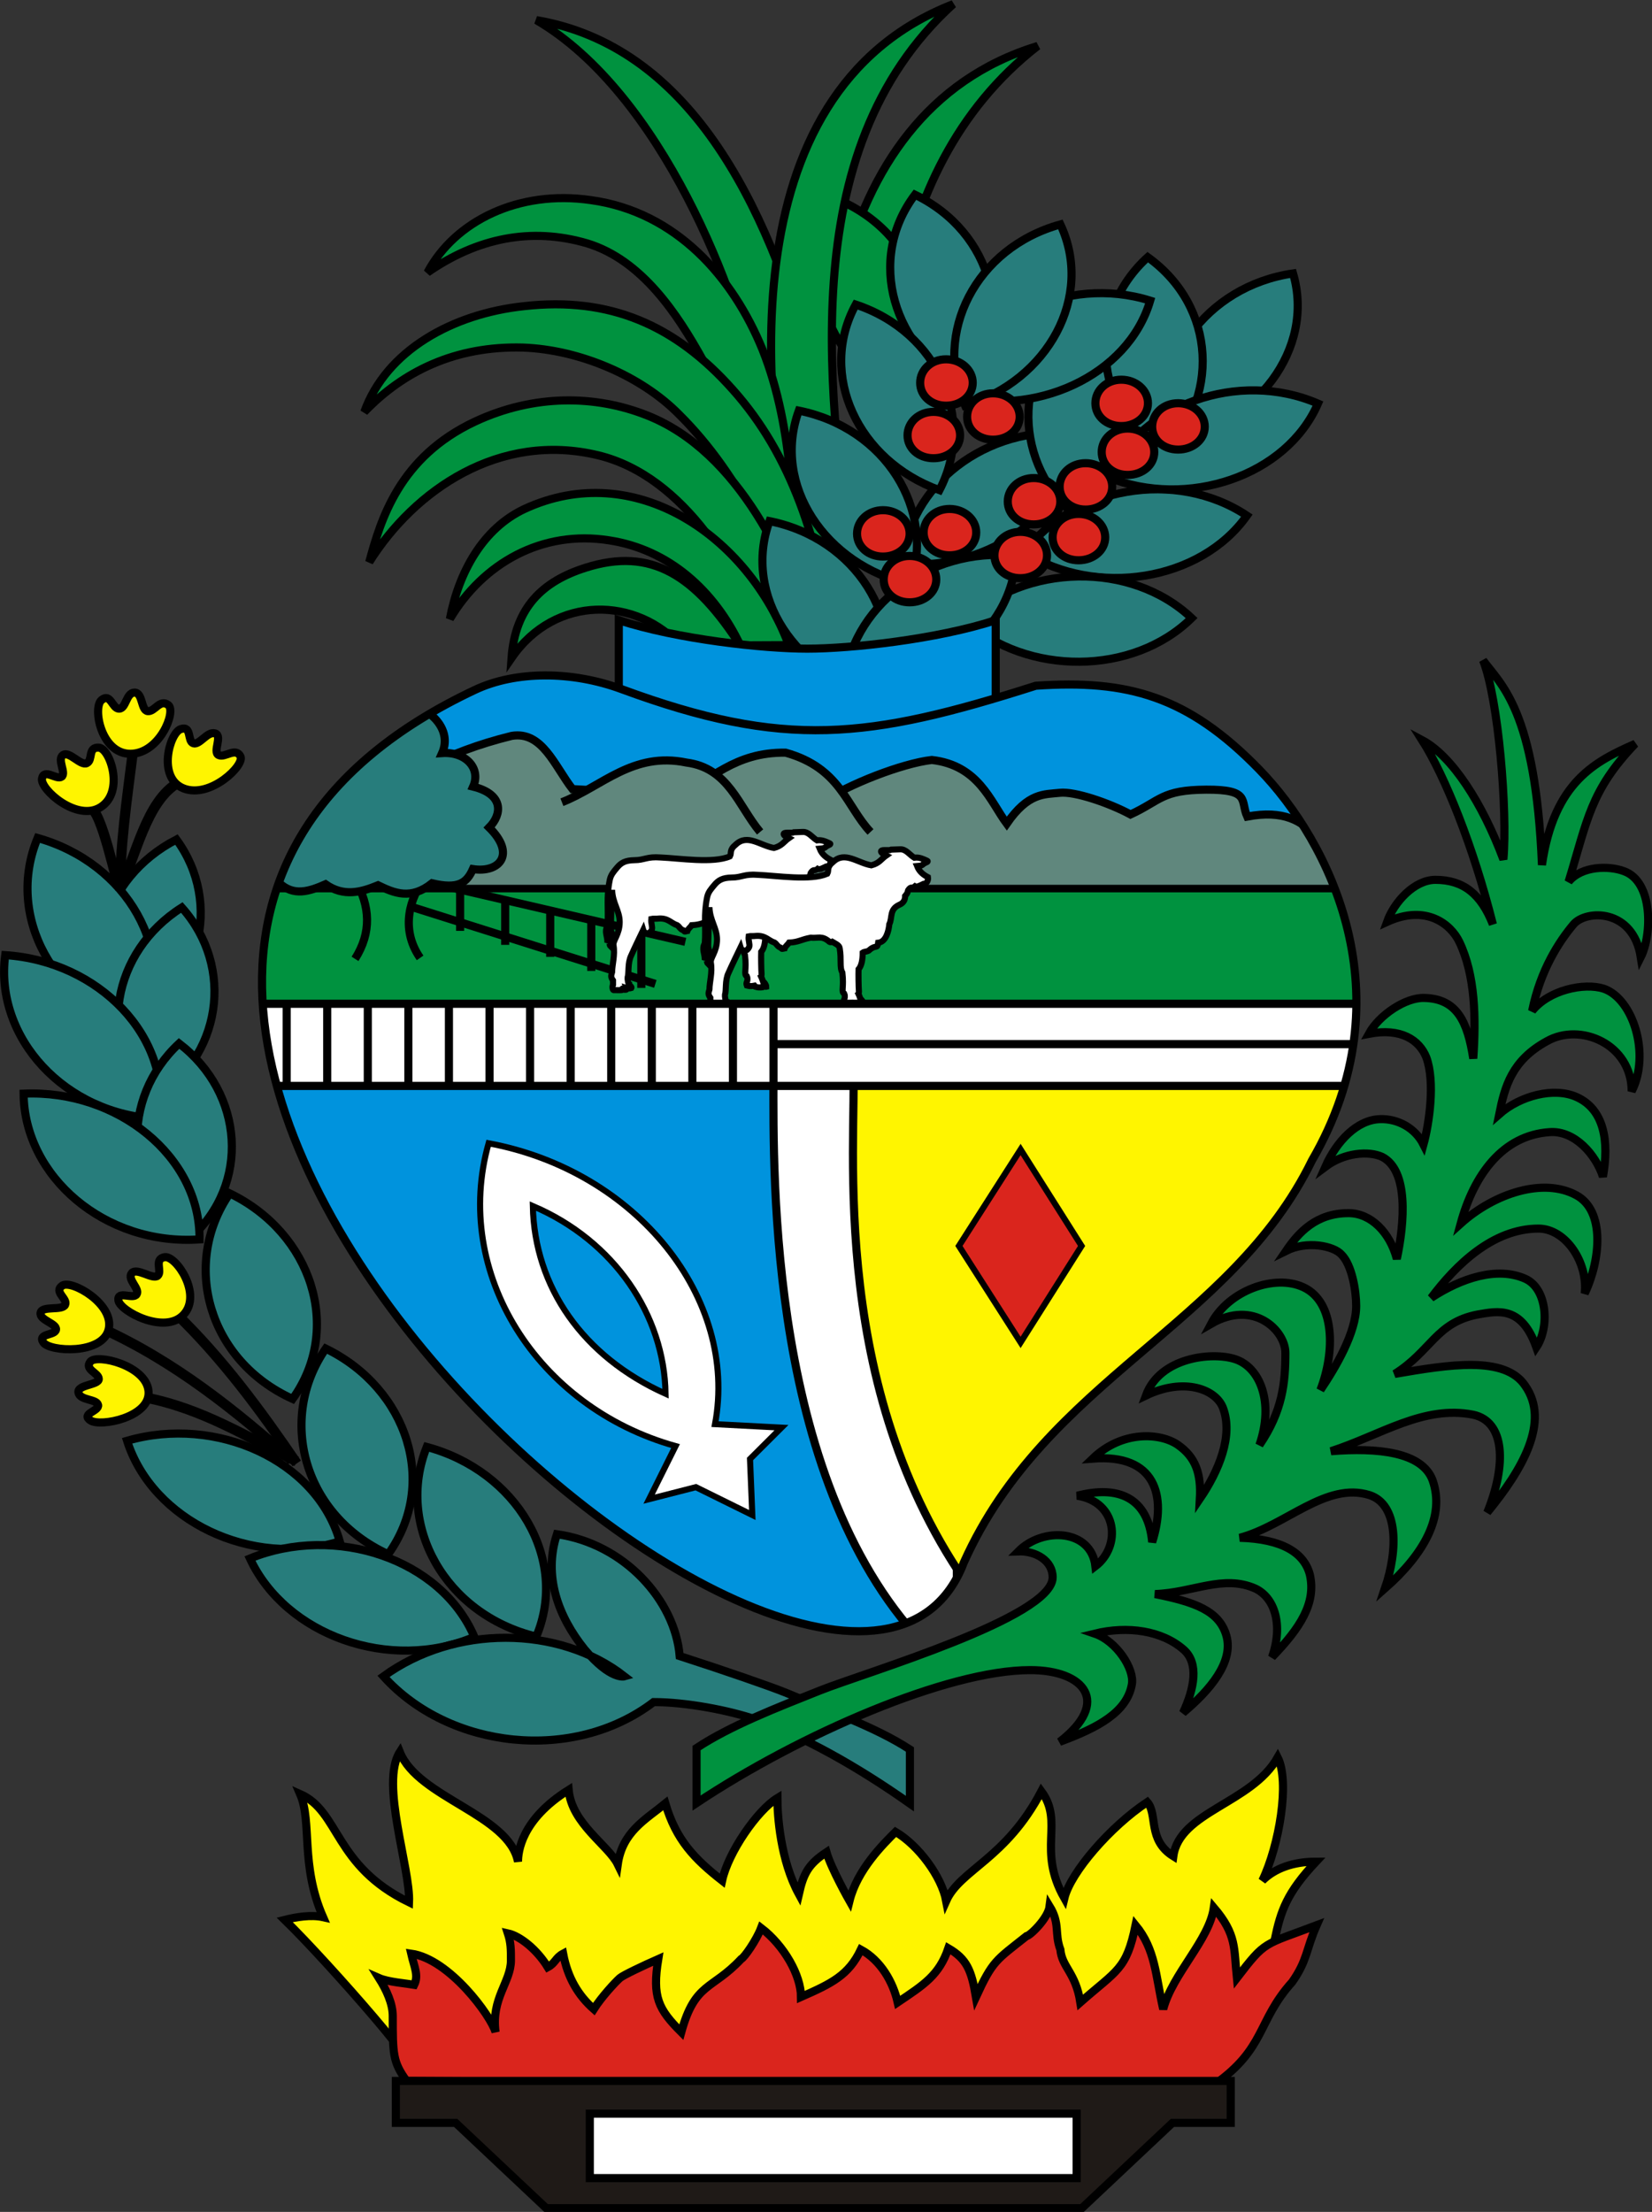 <?xml version="1.0" encoding="UTF-8" standalone="no"?>
<!-- Created with Inkscape (http://www.inkscape.org/) -->
<svg xmlns:svg="http://www.w3.org/2000/svg" xmlns="http://www.w3.org/2000/svg" version="1.0" width="500" height="669.179" id="svg2" xml:space="preserve"><rect width="100%" height="100%" fill="#333333" stroke="none"/><defs id="defs4"><clipPath id="clipPath4489"><path d="M 88.036,162.68 C 93.749,149.936 106.643,146.223 112.261,134.714 C 118.91,123.267 113.463,112.545 108.587,107.534 C 103.611,102.421 99.431,101.272 93.044,101.71 C 81.372,105.433 75.581,106.133 64.207,101.94 C 60.769,100.672 56.864,100.664 54.028,101.998 C 9.209,123.087 79.57,184.997 88.036,162.68 z " style="fill:none;fill-rule:evenodd;stroke:#000000;stroke-width:0.564;stroke-linecap:butt;stroke-linejoin:miter;stroke-miterlimit:4;stroke-dasharray:none;stroke-opacity:1" id="path4491"/></clipPath></defs><g transform="matrix(4.351,0,0,4.351,-89.846,-236.903)" style="fill-rule:evenodd;stroke:#000000;stroke-width:0.564;stroke-miterlimit:4;stroke-dasharray:none;stroke-opacity:1;display:inline" id="g2588"><g style="stroke:#000000;stroke-width:0.564;stroke-miterlimit:4;stroke-dasharray:none;stroke-opacity:1" id="g2515"><g transform="translate(-36.199,-14.968)" style="stroke:#000000;stroke-width:0.564;stroke-miterlimit:4;stroke-dasharray:none;stroke-opacity:1" id="g135">
       <path d="M 113.347,95.076 C 110.122,83.314 104.694,72.613 94.159,70.815 C 102.893,75.933 108.282,89.957 109.527,96.641 L 113.347,95.076 L 113.347,95.076 z " style="fill:#00923f;stroke:#000000;stroke-width:0.564;stroke-miterlimit:4;stroke-dasharray:none;stroke-opacity:1" id="path137"/>
       
      </g><g transform="translate(-36.199,-14.968)" style="stroke:#000000;stroke-width:0.564;stroke-miterlimit:4;stroke-dasharray:none;stroke-opacity:1" id="g141">
       <path d="M 115.462,88.387 C 117.289,81.227 121.334,74.957 129.032,72.613 C 123.346,77.041 120.528,83.268 119.281,89.952 L 115.462,88.387 L 115.462,88.387 z " style="fill:#00923f;stroke:#000000;stroke-width:0.564;stroke-miterlimit:4;stroke-dasharray:none;stroke-opacity:1" id="path143"/>
       
      </g><g transform="translate(-36.199,-14.968)" style="stroke:#000000;stroke-width:0.564;stroke-miterlimit:4;stroke-dasharray:none;stroke-opacity:1" id="g147">
       <path d="M 119.406,96.94 C 114.076,94.258 112.192,87.994 115.542,83.477 C 120.995,86.048 122.669,92.364 119.406,96.94 z " style="fill:#00923f;stroke:#000000;stroke-width:0.564;stroke-miterlimit:4;stroke-dasharray:none;stroke-opacity:1" id="path149"/>
       
      </g><g transform="translate(-36.199,-14.968)" style="stroke:#000000;stroke-width:0.564;stroke-miterlimit:4;stroke-dasharray:none;stroke-opacity:1" id="g153">
       <path d="M 116.231,110.121 L 112.574,109.777 C 109.745,98.125 107.259,75.895 123.155,69.704 C 111.842,79.98 114.622,97.394 116.231,110.121 L 116.231,110.121 z " style="fill:#00923f;stroke:#000000;stroke-width:0.564;stroke-miterlimit:4;stroke-dasharray:none;stroke-opacity:1" id="path155"/>
       
      </g><g transform="translate(-36.199,-14.968)" style="stroke:#000000;stroke-width:0.564;stroke-miterlimit:4;stroke-dasharray:none;stroke-opacity:1" id="g159">
       <path d="M 92.432,115.164 C 92.684,111.652 94.588,109.837 97.588,108.889 C 102.144,107.441 105.193,109.384 108.404,114.386 L 104.256,114.402 C 101.183,110.903 95.483,110.731 92.432,115.164 z " style="fill:#00923f;stroke:#000000;stroke-width:0.564;stroke-miterlimit:4;stroke-dasharray:none;stroke-opacity:1" id="path161"/>
       
      </g><g transform="translate(-36.199,-14.968)" style="stroke:#000000;stroke-width:0.564;stroke-miterlimit:4;stroke-dasharray:none;stroke-opacity:1" id="g165">
       <path d="M 86.585,88.361 C 88.487,84.792 92.924,82.599 97.947,83.33 C 103.896,84.147 107.846,88.704 109.894,93.735 C 112.088,99.239 112.137,105.774 112.137,112.224 L 109.602,112.224 C 109.26,105.731 108.626,99.712 105.749,94.466 C 103.993,91.284 101.507,87.5 97.703,86.34 C 93.753,85.179 89.999,85.995 86.585,88.361 L 86.585,88.361 z " style="fill:#00923f;stroke:#000000;stroke-width:0.564;stroke-miterlimit:4;stroke-dasharray:none;stroke-opacity:1" id="path167"/>
       
      </g><g transform="translate(-36.199,-14.968)" style="stroke:#000000;stroke-width:0.564;stroke-miterlimit:4;stroke-dasharray:none;stroke-opacity:1" id="g285">
       <path d="M 82.19,98.06 C 83.717,93.796 88.319,91.226 93.317,90.702 C 99.235,90.039 103.807,91.987 107.838,96.527 C 111.854,101.024 113.848,106.962 114.898,114.383 L 113.23,114.395 C 110.909,108.226 108.438,102.541 104.072,98.219 C 101.452,95.564 97.167,93.723 93.223,93.583 C 88.522,93.454 84.889,95.248 82.19,98.06 L 82.19,98.06 z " style="fill:#00923f;stroke:#000000;stroke-width:0.564;stroke-miterlimit:4;stroke-dasharray:none;stroke-opacity:1" id="path287"/>
       
      </g><g transform="translate(-36.199,-14.968)" style="stroke:#000000;stroke-width:0.564;stroke-miterlimit:4;stroke-dasharray:none;stroke-opacity:1" id="g291">
       <path d="M 82.533,108.5 C 83.324,105.579 84.612,101.196 89.901,98.724 C 94.003,96.813 98.276,96.871 101.873,98.302 C 108.251,100.83 111.81,108.657 113.584,114.381 L 109.987,114.379 C 108.511,109.43 104.485,102.523 98.45,101.071 C 91.593,99.421 85.692,103.474 82.533,108.5 L 82.533,108.5 z " style="fill:#00923f;stroke:#000000;stroke-width:0.564;stroke-miterlimit:4;stroke-dasharray:none;stroke-opacity:1" id="path293"/>
       
      </g><g transform="translate(-36.199,-14.968)" style="stroke:#000000;stroke-width:0.564;stroke-miterlimit:4;stroke-dasharray:none;stroke-opacity:1" id="g297">
       <path d="M 88.143,112.451 C 88.756,109.211 90.439,106.153 93.341,104.801 C 100.991,101.268 108.865,106.645 111.718,114.272 L 108.348,114.288 C 106.548,110.493 103.398,107.628 99.228,106.988 C 94.562,106.247 90.45,108.568 88.143,112.451 L 88.143,112.451 z " style="fill:#00923f;stroke:#000000;stroke-width:0.564;stroke-miterlimit:4;stroke-dasharray:none;stroke-opacity:1" id="path299"/>
       
      </g></g><g style="stroke:#000000;stroke-width:0.564;stroke-miterlimit:4;stroke-dasharray:none;stroke-opacity:1" id="g2544"><g transform="translate(-36.199,-14.968)" style="stroke:#000000;stroke-width:0.564;stroke-miterlimit:4;stroke-dasharray:none;stroke-opacity:1" id="g171">
       <path d="M 118.133,117.737 C 112.189,116.39 108.499,110.787 110.377,105.65 C 116.406,106.861 119.911,112.564 118.133,117.737 z " style="fill:#277d7c;stroke:#000000;stroke-width:0.564;stroke-miterlimit:4;stroke-dasharray:none;stroke-opacity:1" id="path173"/>
       
      </g><g transform="translate(-36.199,-14.968)" style="stroke:#000000;stroke-width:0.564;stroke-miterlimit:4;stroke-dasharray:none;stroke-opacity:1" id="g177">
       <path d="M 138.241,100.088 C 144.265,99.054 148.327,93.652 146.796,88.427 C 140.696,89.32 136.813,94.831 138.241,100.088 L 138.241,100.088 z " style="fill:#277d7c;stroke:#000000;stroke-width:0.564;stroke-miterlimit:4;stroke-dasharray:none;stroke-opacity:1" id="path179"/>
       
      </g><g transform="translate(-36.199,-14.968)" style="stroke:#000000;stroke-width:0.564;stroke-miterlimit:4;stroke-dasharray:none;stroke-opacity:1" id="g183">
       <path d="M 119.661,108.618 C 125.771,109.126 131.396,104.956 131.601,99.562 C 125.464,98.901 119.975,103.22 119.661,108.618 L 119.661,108.618 z " style="fill:#277d7c;stroke:#000000;stroke-width:0.564;stroke-miterlimit:4;stroke-dasharray:none;stroke-opacity:1" id="path185"/>
       
      </g><g transform="translate(-36.199,-14.968)" style="stroke:#000000;stroke-width:0.564;stroke-miterlimit:4;stroke-dasharray:none;stroke-opacity:1" id="g189">
       <path d="M 132.189,105.739 C 127.537,102.21 127.044,95.744 131.309,91.873 C 136.106,95.314 136.382,101.796 132.189,105.739 z " style="fill:#277d7c;stroke:#000000;stroke-width:0.564;stroke-miterlimit:4;stroke-dasharray:none;stroke-opacity:1" id="path191"/>
       
      </g><g transform="translate(-36.199,-14.968)" style="stroke:#000000;stroke-width:0.564;stroke-miterlimit:4;stroke-dasharray:none;stroke-opacity:1" id="g195">
       <path d="M 124.226,96.448 C 118.923,93.725 117.101,87.447 120.495,82.955 C 125.923,85.568 127.534,91.897 124.226,96.448 z " style="fill:#277d7c;stroke:#000000;stroke-width:0.564;stroke-miterlimit:4;stroke-dasharray:none;stroke-opacity:1" id="path197"/>
       
      </g><g transform="translate(-36.199,-14.968)" style="stroke:#000000;stroke-width:0.564;stroke-miterlimit:4;stroke-dasharray:none;stroke-opacity:1" id="g201">
       <path d="M 137.566,101.162 C 132.914,97.633 132.421,91.167 136.686,87.296 C 141.483,90.737 141.759,97.219 137.566,101.162 z " style="fill:#277d7c;stroke:#000000;stroke-width:0.564;stroke-miterlimit:4;stroke-dasharray:none;stroke-opacity:1" id="path203"/>
       
      </g><g transform="translate(-36.199,-14.968)" style="stroke:#000000;stroke-width:0.564;stroke-miterlimit:4;stroke-dasharray:none;stroke-opacity:1" id="g207">
       <path d="M 122.198,103.497 C 116.516,101.451 113.722,95.458 116.374,90.594 C 122.161,92.515 124.755,98.585 122.198,103.497 z " style="fill:#277d7c;stroke:#000000;stroke-width:0.564;stroke-miterlimit:4;stroke-dasharray:none;stroke-opacity:1" id="path209"/>
       
      </g><g transform="translate(-36.199,-14.968)" style="stroke:#000000;stroke-width:0.564;stroke-miterlimit:4;stroke-dasharray:none;stroke-opacity:1" id="g213">
       <path d="M 120.172,110.053 C 114.229,108.706 110.537,103.103 112.416,97.967 C 118.446,99.178 121.95,104.881 120.172,110.053 z " style="fill:#277d7c;stroke:#000000;stroke-width:0.564;stroke-miterlimit:4;stroke-dasharray:none;stroke-opacity:1" id="path215"/>
       
      </g><g transform="translate(-36.199,-14.968)" style="stroke:#000000;stroke-width:0.564;stroke-miterlimit:4;stroke-dasharray:none;stroke-opacity:1" id="g225">
       <path d="M 128.102,107.824 C 133.099,110.965 140.338,109.845 143.584,105.268 C 138.649,101.982 131.444,103.293 128.102,107.824 z " style="fill:#277d7c;stroke:#000000;stroke-width:0.564;stroke-miterlimit:4;stroke-dasharray:none;stroke-opacity:1" id="path227"/>
       
      </g><g transform="translate(-36.199,-14.968)" style="stroke:#000000;stroke-width:0.564;stroke-miterlimit:4;stroke-dasharray:none;stroke-opacity:1" id="g231">
       <path d="M 123.993,112.563 C 128.303,116.415 135.653,116.409 139.742,112.393 C 135.522,108.407 128.169,108.606 123.993,112.563 z " style="fill:#277d7c;stroke:#000000;stroke-width:0.564;stroke-miterlimit:4;stroke-dasharray:none;stroke-opacity:1" id="path233"/>
       
      </g><g transform="translate(-36.199,-14.968)" style="stroke:#000000;stroke-width:0.564;stroke-miterlimit:4;stroke-dasharray:none;stroke-opacity:1" id="g237">
       <path d="M 133.884,102.589 C 139.469,104.832 146.333,102.515 148.529,97.476 C 142.974,95.08 136.184,97.579 133.884,102.589 z " style="fill:#277d7c;stroke:#000000;stroke-width:0.564;stroke-miterlimit:4;stroke-dasharray:none;stroke-opacity:1" id="path239"/>
       
      </g><g transform="translate(-36.199,-14.968)" style="stroke:#000000;stroke-width:0.564;stroke-miterlimit:4;stroke-dasharray:none;stroke-opacity:1" id="g243">
       <path d="M 115.583,117.119 C 121.692,117.627 127.318,113.457 127.523,108.063 C 121.385,107.402 115.897,111.721 115.583,117.119 z " style="fill:#277d7c;stroke:#000000;stroke-width:0.564;stroke-miterlimit:4;stroke-dasharray:none;stroke-opacity:1" id="path245"/>
       
      </g><g transform="translate(-36.199,-14.968)" style="stroke:#000000;stroke-width:0.564;stroke-miterlimit:4;stroke-dasharray:none;stroke-opacity:1" id="g249">
       <path d="M 122.964,96.862 C 128.801,98.533 135.323,95.545 136.858,90.32 C 131.031,88.495 124.606,91.655 122.964,96.862 z " style="fill:#277d7c;stroke:#000000;stroke-width:0.564;stroke-miterlimit:4;stroke-dasharray:none;stroke-opacity:1" id="path251"/>
       
      </g><g transform="translate(-36.199,-14.968)" style="stroke:#000000;stroke-width:0.564;stroke-miterlimit:4;stroke-dasharray:none;stroke-opacity:1" id="g255">
       <path d="M 123.979,97.619 C 129.781,95.856 132.951,90.009 130.611,85.021 C 124.71,86.655 121.735,92.588 123.979,97.619 z " style="fill:#277d7c;stroke:#000000;stroke-width:0.564;stroke-miterlimit:4;stroke-dasharray:none;stroke-opacity:1" id="path257"/>
       
      </g></g><g transform="translate(-36.199,-14.968)" style="stroke:#000000;stroke-width:0.564;stroke-miterlimit:4;stroke-dasharray:none;stroke-opacity:1" id="g261">
       <path d="M 118.271,104.89 C 119.295,104.89 120.124,105.621 120.124,106.524 C 120.124,107.426 119.295,108.114 118.271,108.114 C 117.247,108.114 116.466,107.426 116.466,106.524 C 116.466,105.621 117.247,104.89 118.271,104.89 z M 120.124,108.072 C 121.148,108.072 121.977,108.802 121.977,109.706 C 121.977,110.608 121.148,111.296 120.124,111.296 C 119.1,111.296 118.32,110.608 118.32,109.706 C 118.32,108.802 119.1,108.072 120.124,108.072 z M 122.904,104.804 C 123.928,104.804 124.757,105.535 124.757,106.438 C 124.757,107.341 123.928,108.029 122.904,108.029 C 121.88,108.029 121.099,107.341 121.099,106.438 C 121.099,105.535 121.88,104.804 122.904,104.804 z M 127.829,106.395 C 128.852,106.395 129.682,107.126 129.682,108.029 C 129.682,108.931 128.852,109.619 127.829,109.619 C 126.805,109.619 126.024,108.931 126.024,108.029 C 126.024,107.126 126.805,106.395 127.829,106.395 L 127.829,106.395 z M 131.876,105.148 C 132.899,105.148 133.729,105.879 133.729,106.782 C 133.729,107.685 132.899,108.373 131.876,108.373 C 130.852,108.373 130.071,107.685 130.071,106.782 C 130.071,105.879 130.852,105.148 131.876,105.148 z M 128.755,102.654 C 129.779,102.654 130.608,103.385 130.608,104.288 C 130.608,105.191 129.779,105.879 128.755,105.879 C 127.731,105.879 126.951,105.191 126.951,104.288 C 126.951,103.385 127.731,102.654 128.755,102.654 z M 132.364,101.622 C 133.387,101.622 134.216,102.353 134.216,103.256 C 134.216,104.159 133.387,104.847 132.364,104.847 C 131.34,104.847 130.559,104.159 130.559,103.256 C 130.559,102.353 131.34,101.622 132.364,101.622 z M 135.289,99.214 C 136.313,99.214 137.142,99.945 137.142,100.848 C 137.142,101.751 136.313,102.439 135.289,102.439 C 134.265,102.439 133.485,101.751 133.485,100.848 C 133.485,99.945 134.265,99.214 135.289,99.214 z M 138.8,97.452 C 139.824,97.452 140.653,98.183 140.653,99.085 C 140.653,99.988 139.824,100.676 138.8,100.676 C 137.776,100.676 136.996,99.988 136.996,99.085 C 136.996,98.183 137.776,97.452 138.8,97.452 z M 134.85,95.817 C 135.875,95.817 136.703,96.549 136.703,97.452 C 136.703,98.355 135.875,99.042 134.85,99.042 C 133.826,99.042 133.046,98.355 133.046,97.452 C 133.046,96.549 133.826,95.817 134.85,95.817 z M 125.927,96.764 C 126.951,96.764 127.779,97.495 127.779,98.397 C 127.779,99.3 126.951,99.988 125.927,99.988 C 124.903,99.988 124.123,99.3 124.123,98.397 C 124.123,97.495 124.903,96.764 125.927,96.764 z M 121.782,98.053 C 122.806,98.053 123.635,98.784 123.635,99.688 C 123.635,100.59 122.806,101.278 121.782,101.278 C 120.758,101.278 119.978,100.59 119.978,99.688 C 119.978,98.784 120.758,98.053 121.782,98.053 z M 122.66,94.399 C 123.684,94.399 124.513,95.13 124.513,96.032 C 124.513,96.936 123.684,97.624 122.66,97.624 C 121.636,97.624 120.856,96.936 120.856,96.032 C 120.856,95.13 121.636,94.399 122.66,94.399 z " style="fill:#da251d;stroke:#000000;stroke-width:0.564;stroke-miterlimit:4;stroke-dasharray:none;stroke-opacity:1" id="path263"/>
       
      </g></g><g transform="matrix(4.351,0,0,4.351,-89.846,-236.903)" style="fill-rule:evenodd;display:inline" id="g7891"><g style="stroke:#000000;stroke-width:0.564;stroke-miterlimit:4;stroke-dasharray:none;stroke-opacity:1" id="g2843"><g transform="translate(-36.199,-14.968)" style="stroke:#000000;stroke-width:0.564;stroke-miterlimit:4;stroke-dasharray:none;stroke-opacity:1" id="g71">
       <path d="M 69.123,127.789 C 72.368,132.23 70.797,138.404 65.586,140.985 C 62.178,136.59 63.958,130.454 69.123,127.789 z " style="fill:#277d7c;stroke:#000000;stroke-width:0.564;stroke-miterlimit:4;stroke-dasharray:none;stroke-opacity:1" id="path73"/>
       
      </g><g transform="translate(-36.199,-14.968)" style="stroke:#000000;stroke-width:0.564;stroke-miterlimit:4;stroke-dasharray:none;stroke-opacity:1" id="g77">
       <path d="M 59.465,127.682 C 65.695,129.436 69.232,135.599 66.876,140.962 C 60.544,139.347 57.213,133.089 59.465,127.682 z " style="fill:#277d7c;stroke:#000000;stroke-width:0.564;stroke-miterlimit:4;stroke-dasharray:none;stroke-opacity:1" id="path79"/>
       
      </g><g transform="translate(-36.199,-14.968)" style="stroke:#000000;stroke-width:0.564;stroke-miterlimit:4;stroke-dasharray:none;stroke-opacity:1" id="g83">
       <path d="M 69.495,132.515 C 73.199,136.668 72.293,142.945 67.381,145.946 C 63.519,141.854 64.637,135.597 69.495,132.515 z " style="fill:#277d7c;stroke:#000000;stroke-width:0.564;stroke-miterlimit:4;stroke-dasharray:none;stroke-opacity:1" id="path85"/>
       
      </g><g transform="translate(-36.199,-14.968)" style="stroke:#000000;stroke-width:0.564;stroke-miterlimit:4;stroke-dasharray:none;stroke-opacity:1" id="g89">
       <path d="M 57.211,135.827 C 63.734,136.25 68.805,141.514 67.933,147.215 C 61.349,146.948 56.453,141.549 57.211,135.827 L 57.211,135.827 z " style="fill:#277d7c;stroke:#000000;stroke-width:0.564;stroke-miterlimit:4;stroke-dasharray:none;stroke-opacity:1" id="path91"/>
       
      </g><g transform="translate(-36.199,-14.968)" style="stroke:#000000;stroke-width:0.564;stroke-miterlimit:4;stroke-dasharray:none;stroke-opacity:1" id="g95">
       <path d="M 69.306,141.969 C 73.827,145.436 74.271,151.751 70.083,155.511 C 65.42,152.129 65.189,145.799 69.306,141.969 z " style="fill:#277d7c;stroke:#000000;stroke-width:0.564;stroke-miterlimit:4;stroke-dasharray:none;stroke-opacity:1" id="path97"/>
       
      </g><g transform="translate(-36.199,-14.968)" style="stroke:#000000;stroke-width:0.564;stroke-miterlimit:4;stroke-dasharray:none;stroke-opacity:1" id="g101">
       <path d="M 65.688,169.596 C 67.459,175.148 74.322,178.481 80.484,176.59 C 78.874,170.955 71.896,167.8 65.688,169.596 z " style="fill:#277d7c;stroke:#000000;stroke-width:0.564;stroke-miterlimit:4;stroke-dasharray:none;stroke-opacity:1" id="path103"/>
       
      </g><g transform="translate(-36.199,-14.968)" style="stroke:#000000;stroke-width:0.564;stroke-miterlimit:4;stroke-dasharray:none;stroke-opacity:1" id="g107">
       <path d="M 79.507,163.185 C 85.233,165.974 87.345,172.625 83.851,177.483 C 77.996,174.815 76.106,168.105 79.507,163.185 z " style="fill:#277d7c;stroke:#000000;stroke-width:0.564;stroke-miterlimit:4;stroke-dasharray:none;stroke-opacity:1" id="path109"/>
       
      </g><g transform="translate(-36.199,-14.968)" style="stroke:#000000;stroke-width:0.564;stroke-miterlimit:4;stroke-dasharray:none;stroke-opacity:1" id="g113">
       <path d="M 72.832,152.395 C 78.563,155.175 80.689,161.823 77.204,166.687 C 71.344,164.027 69.441,157.32 72.832,152.395 z " style="fill:#277d7c;stroke:#000000;stroke-width:0.564;stroke-miterlimit:4;stroke-dasharray:none;stroke-opacity:1" id="path115"/>
       
      </g><g transform="translate(-36.199,-14.968)" style="stroke:#000000;stroke-width:0.564;stroke-miterlimit:4;stroke-dasharray:none;stroke-opacity:1" id="g119">
       <path d="M 86.533,170.022 C 92.79,171.7 96.425,177.819 94.153,183.211 C 87.796,181.674 84.365,175.457 86.533,170.022 z " style="fill:#277d7c;stroke:#000000;stroke-width:0.564;stroke-miterlimit:4;stroke-dasharray:none;stroke-opacity:1" id="path121"/>
       
      </g><g transform="translate(-36.199,-14.968)" style="stroke:#000000;stroke-width:0.564;stroke-miterlimit:4;stroke-dasharray:none;stroke-opacity:1" id="g125">
       <path d="M 74.235,177.781 C 76.718,183.117 83.969,185.732 89.845,183.23 C 87.511,177.794 80.167,175.367 74.235,177.781 z " style="fill:#277d7c;stroke:#000000;stroke-width:0.564;stroke-miterlimit:4;stroke-dasharray:none;stroke-opacity:1" id="path127"/>
       
      </g><g transform="translate(-36.199,-14.968)" style="stroke:#000000;stroke-width:0.564;stroke-miterlimit:4;stroke-dasharray:none;stroke-opacity:1" id="g219">
       <path d="M 100.286,185.976 C 95.695,182.399 88.436,182.399 83.524,185.976 C 88.115,191.059 96.763,192 102.314,187.764 C 104.556,187.764 107.546,188.329 109.467,188.988 C 112.67,190.118 116.406,192.189 120.143,194.825 L 120.143,191.059 C 117.688,189.459 114.378,188.329 111.496,187.105 C 110.321,186.635 107.332,185.599 104.129,184.564 C 103.809,180.704 100.286,176.751 95.588,176.092 C 94.627,179.01 95.695,181.834 97.51,184.093 C 99.325,186.258 100.286,185.976 100.286,185.976 L 100.286,185.976 z " style="fill:#277d7c;stroke:#000000;stroke-width:0.564;stroke-miterlimit:4;stroke-dasharray:none;stroke-opacity:1" id="path221"/>
       
      </g><g transform="translate(-36.199,-14.968)" style="stroke:#000000;stroke-width:0.564;stroke-miterlimit:4;stroke-dasharray:none;stroke-opacity:1" id="g331">
       <path d="M 58.49,145.46 C 65.022,145.169 70.793,149.841 70.727,155.593 C 64.156,156.045 58.54,151.221 58.49,145.46 z " style="fill:#277d7c;stroke:#000000;stroke-width:0.564;stroke-miterlimit:4;stroke-dasharray:none;stroke-opacity:1" id="path333"/>
       
      </g></g><g id="g4929"><g transform="translate(6.894,0.557)" id="g4894"><path d="M 23.048,105.79 C 22.582,109.445 22.056,113.084 22.143,115.817" style="fill:none;fill-rule:evenodd;stroke:#000000;stroke-width:0.706;stroke-linecap:butt;stroke-linejoin:miter;stroke-miterlimit:4;stroke-dasharray:none;stroke-opacity:1" id="path3919"/><path d="M 19.984,110.038 C 20.844,110.134 21.866,115.556 22.004,115.33" style="fill:none;fill-rule:evenodd;stroke:#000000;stroke-width:0.706;stroke-linecap:butt;stroke-linejoin:miter;stroke-miterlimit:4;stroke-dasharray:none;stroke-opacity:1" id="path3921"/><path d="M 26.182,108.297 C 23.909,109.554 23.186,113.578 22.143,115.538" style="fill:none;fill-rule:evenodd;stroke:#000000;stroke-width:0.706;stroke-linecap:butt;stroke-linejoin:miter;stroke-miterlimit:4;stroke-dasharray:none;stroke-opacity:1" id="path3923"/></g><g id="g4906"><path d="M 27.714,146.803 C 32.772,149.08 37.166,152.621 40.944,155.995" style="fill:none;fill-rule:evenodd;stroke:#000000;stroke-width:0.706;stroke-linecap:butt;stroke-linejoin:miter;stroke-miterlimit:4;stroke-dasharray:none;stroke-opacity:1" id="path4900"/><path d="M 32.866,145.759 C 36.12,148.906 38.773,152.505 41.292,156.204" style="fill:none;fill-rule:evenodd;stroke:#000000;stroke-width:0.706;stroke-linecap:butt;stroke-linejoin:miter;stroke-miterlimit:4;stroke-dasharray:none;stroke-opacity:1" id="path4902"/><path d="M 30.708,151.608 C 34.792,152.399 37.894,154.416 41.292,156.064" style="fill:none;fill-rule:evenodd;stroke:#000000;stroke-width:0.706;stroke-linecap:butt;stroke-linejoin:miter;stroke-miterlimit:4;stroke-dasharray:none;stroke-opacity:1" id="path4904"/></g></g><g style="stroke:#000000;stroke-width:0.564;stroke-miterlimit:4;stroke-dasharray:none;stroke-opacity:1" id="g2678"><g transform="translate(-36.199,-14.968)" style="stroke:#000000;stroke-width:0.564;stroke-miterlimit:4;stroke-dasharray:none;stroke-opacity:1" id="g337">
       <path d="M 59.867,162.762 C 59.428,162.117 60.696,162.289 60.745,161.859 C 60.794,161.429 59.575,161.214 59.672,160.698 C 59.77,160.182 61.184,160.569 61.379,160.139 C 61.575,159.709 60.55,159.237 61.184,158.806 C 61.818,158.376 64.841,160.096 64.403,161.859 C 63.963,163.622 60.306,163.407 59.867,162.762 z M 63.134,168.179 C 62.452,167.706 63.769,167.534 63.67,167.105 C 63.574,166.675 62.403,166.804 62.305,166.244 C 62.208,165.685 63.719,165.729 63.719,165.299 C 63.719,164.869 62.696,164.654 63.134,164.095 C 63.574,163.536 67.036,164.353 67.182,166.159 C 67.328,167.964 63.817,168.653 63.134,168.179 L 63.134,168.179 z M 65.085,159.838 C 64.987,159.107 66.109,159.795 66.353,159.408 C 66.596,159.021 65.67,158.376 66.012,157.946 C 66.353,157.516 67.475,158.419 67.816,158.118 C 68.157,157.817 67.523,156.958 68.303,156.828 C 69.083,156.699 70.937,159.408 69.62,160.827 C 68.303,162.246 65.183,160.569 65.085,159.838 L 65.085,159.838 z M 63.914,118.089 C 64.548,117.573 64.647,118.691 65.133,118.691 C 65.621,118.691 65.621,117.573 66.207,117.573 C 66.791,117.573 66.646,118.82 67.133,118.863 C 67.621,118.906 67.962,118.002 68.547,118.433 C 69.132,118.863 67.962,121.829 65.914,121.829 C 63.866,121.829 63.281,118.605 63.914,118.089 L 63.914,118.089 z M 69.425,120.11 C 70.205,119.852 69.864,120.969 70.303,121.099 C 70.742,121.228 71.278,120.239 71.814,120.411 C 72.351,120.583 71.62,121.701 72.058,121.916 C 72.497,122.13 73.229,121.356 73.57,122.001 C 73.911,122.604 71.473,124.968 69.62,124.237 C 67.767,123.506 68.645,120.368 69.425,120.11 L 69.425,120.11 z M 59.77,123.55 C 59.916,122.819 60.794,123.678 61.135,123.42 C 61.477,123.162 60.794,122.216 61.233,121.916 C 61.671,121.615 62.452,122.689 62.891,122.475 C 63.329,122.259 62.94,121.356 63.719,121.4 C 64.5,121.443 65.523,124.452 63.866,125.527 C 62.208,126.602 59.623,124.281 59.77,123.55 L 59.77,123.55 z " style="fill:#fff500;stroke:#000000;stroke-width:0.564;stroke-miterlimit:4;stroke-dasharray:none;stroke-opacity:1" id="path339"/>
       
      </g><g transform="translate(-36.199,-14.968)" style="stroke:#000000;stroke-width:0.564;stroke-miterlimit:4;stroke-dasharray:none;stroke-opacity:1" id="g343">
       
      </g></g></g><g transform="matrix(4.351,0,0,4.351,-247.333,-302.023)" style="fill-rule:evenodd;stroke:#000000;stroke-width:0.564;stroke-miterlimit:4;stroke-dasharray:none;stroke-opacity:1;display:inline" id="g375">
       <path d="M 165.959,130.72 C 166.885,129.602 168.787,129.602 169.811,129.989 C 171.859,130.72 171.762,134.418 170.981,135.966 C 170.445,132.569 167.178,132.655 166.3,133.687 C 165.325,134.847 164.008,136.826 163.423,139.706 C 164.594,138.244 167.032,137.728 168.397,138.158 C 170.445,138.846 171.664,142.716 170.348,145.295 C 170.348,142.028 166.788,140.48 164.448,141.813 C 162.01,143.146 161.522,144.952 161.132,146.887 C 162.595,145.596 164.935,144.995 166.495,145.683 C 168.446,146.542 168.787,148.778 168.348,151.23 C 167.861,149.724 166.398,148.005 164.642,148.133 C 161.375,148.348 159.376,151.1 158.45,154.497 C 160.79,152.39 164.204,151.272 166.495,152.519 C 168.495,153.594 168.202,156.991 167.08,159.355 C 167.324,157.206 165.764,154.841 163.862,154.841 C 160.693,154.841 158.108,157.378 156.402,159.656 C 158.498,158.281 160.985,157.463 162.936,158.323 C 164.496,159.012 164.642,161.721 163.716,163.096 C 162.692,160.216 161.083,160.56 159.62,160.817 C 156.743,161.376 156.402,163.354 153.866,164.945 C 157.621,164.3 161.522,163.655 162.936,165.762 C 164.691,168.256 162.741,171.61 160.303,174.576 C 161.668,171.222 161.522,168.256 159.328,167.783 C 155.865,167.095 152.891,169.202 149.429,170.32 C 152.647,170.062 155.768,170.362 156.499,172.34 C 157.377,174.834 155.914,177.457 153.183,179.865 C 154.11,177.156 154.11,174.017 152.111,173.372 C 149.087,172.426 146.307,175.479 143.089,176.339 C 146.015,176.425 147.575,177.371 147.965,178.919 C 148.404,180.897 147.283,182.616 145.332,184.637 C 146.113,182.402 145.527,180.51 144.162,179.865 C 141.918,178.876 139.822,180.166 137.189,180.252 C 139.968,180.811 141.675,181.412 142.163,183.175 C 142.65,184.981 141.041,186.916 139.139,188.507 C 139.92,186.83 140.261,185.067 139.188,184.121 C 137.676,182.788 135.287,182.444 132.995,183.004 C 134.507,183.519 135.775,185.454 135.58,186.529 C 135.239,188.464 133.239,189.539 130.557,190.528 C 134.117,187.776 132.313,185.54 128.509,185.54 C 122.755,185.54 112.466,190.012 105.298,194.784 L 105.298,190.958 C 107.639,189.41 110.857,188.163 113.88,186.959 C 117.001,185.712 130.07,181.886 130.07,179.091 C 130.07,177.93 128.899,177.242 127.68,177.285 C 129.387,175.565 132.751,175.737 133.044,178.317 C 134.848,176.941 134.604,173.845 131.776,173.415 C 134.604,172.684 136.701,173.501 136.994,176.64 C 138.018,173.415 137.238,170.491 132.849,170.835 C 134.897,168.858 137.579,169.03 138.798,169.889 C 140.017,170.75 140.407,171.867 140.309,173.63 C 141.626,171.695 142.65,169.245 141.918,167.31 C 141.432,166.02 139.237,165.16 136.555,166.45 C 137.53,163.784 141.138,163.397 142.748,163.913 C 144.503,164.472 145.479,166.923 144.454,169.889 C 146.064,167.525 146.259,165.547 146.259,163.483 C 146.259,161.935 144.065,159.743 141.09,161.462 C 142.309,159.14 145.527,157.98 147.527,158.925 C 149.721,159.957 149.721,163.397 148.697,166.063 C 149.77,164.472 151.184,162.064 151.184,160.216 C 151.184,159.183 150.892,157.378 150.16,156.646 C 149.624,156.045 147.77,155.658 146.307,156.388 C 147.185,155.099 148.404,153.766 150.648,153.766 C 152.208,153.766 153.525,155.099 154.012,156.947 C 154.549,154.411 154.841,150.799 152.988,149.853 C 152.062,149.423 150.355,149.552 149.038,150.541 C 149.819,148.778 151.233,147.273 152.842,147.231 C 154.061,147.188 155.28,147.832 155.865,148.994 C 156.255,147.574 156.694,144.651 156.06,142.931 C 155.572,141.727 154.305,140.867 152.062,141.297 C 152.793,139.964 154.646,138.76 155.914,138.803 C 158.206,138.846 158.938,140.48 159.328,143.017 C 159.522,140.222 159.474,137.212 158.352,134.891 C 157.767,133.687 156.06,132.268 153.33,133.515 C 153.817,132.139 155.231,130.591 156.694,130.591 C 158.645,130.591 159.864,131.58 160.693,133.687 C 159.328,128.269 157.377,123.411 155.768,120.874 C 157.865,121.992 159.961,125.26 161.424,129.172 C 161.717,125.818 161.083,118.036 160.01,115.328 C 161.229,117.004 163.667,118.767 164.106,129.559 C 164.935,123.755 167.861,122.335 170.592,121.132 C 167.47,124.4 167.276,126.42 165.959,130.72 L 165.959,130.72 z " style="fill:#00923f;stroke:#000000;stroke-width:0.564;stroke-miterlimit:4;stroke-dasharray:none;stroke-opacity:1" id="path377"/>
       
      </g><g transform="matrix(4.351,0,0,4.351,-89.846,-236.903)" style="fill-rule:evenodd;stroke:#000000;stroke-width:0.564;stroke-miterlimit:4;stroke-dasharray:none;stroke-opacity:1;display:inline" id="g2943"><path d="M 48.142,197.165 C 51.345,199.895 43.551,190.952 40.455,187.94 C 41.202,187.752 42.27,187.563 43.124,187.752 C 41.523,184.08 42.377,181.162 41.523,179.185 C 44.298,180.409 43.872,184.174 49.103,186.716 C 49.209,184.363 47.075,178.432 48.462,176.267 C 49.743,179.468 56.042,180.598 56.683,183.892 C 56.683,183.233 56.896,180.974 60.206,178.903 C 60.419,181.256 62.981,182.762 63.622,184.08 C 63.942,181.821 65.543,180.974 66.932,179.844 C 67.679,182.386 68.96,183.704 70.882,185.21 C 71.309,183.233 73.337,180.315 74.725,179.468 C 74.725,180.692 74.939,183.798 76.22,186.151 C 76.54,184.739 76.86,184.08 78.142,183.233 C 78.462,184.363 79.743,186.622 79.743,186.622 C 80.277,184.457 82.092,182.668 82.946,181.821 C 84.547,182.762 86.148,184.928 86.468,186.622 C 87.429,184.457 90.632,183.704 93.088,178.997 C 94.689,181.162 92.767,183.045 94.689,186.434 C 95.116,184.645 97.892,181.445 100.454,179.75 C 101.201,180.598 100.454,182.386 102.269,183.515 C 102.696,180.409 107.714,179.844 109.529,176.644 C 110.383,178.338 109.636,182.762 108.461,185.21 C 109.315,184.363 110.597,183.892 112.198,183.892 C 110.169,186.057 109.742,187.281 109.315,189.352 C 108.888,191.423 102.803,197.259 102.803,197.259 C 102.803,197.259 93.728,201.683 82.732,201.683 C 77.287,201.683 71.309,201.683 65.971,201.683 C 56.256,201.683 48.142,197.165 48.142,197.165 L 48.142,197.165 z " style="fill:#fff500;stroke:#000000;stroke-width:0.564;stroke-miterlimit:4;stroke-dasharray:none;stroke-opacity:1" id="path355"/><path d="M 105.087,199.419 C 108.717,196.877 108.076,194.995 110.532,192.265 C 111.599,190.758 111.492,190.006 112.24,188.311 C 108.503,189.723 108.717,189.347 106.689,191.983 C 106.475,189.912 106.689,188.97 105.087,187.087 C 104.767,189.347 102.204,191.7 101.564,194.147 C 101.03,191.794 101.03,190.006 99.642,188.311 C 99.002,191.418 98.361,191.418 95.799,193.677 C 95.478,191.606 94.517,191.23 94.411,190.006 C 93.984,188.876 94.411,188.217 93.663,186.993 C 93.557,187.841 92.276,189.064 92.062,189.064 C 89.927,190.758 89.713,190.758 88.539,193.301 C 88.219,191.418 87.898,190.664 86.617,189.912 C 85.977,191.794 84.909,192.453 83.094,193.677 C 82.774,192.265 81.919,190.758 80.532,190.006 C 79.678,191.794 78.504,192.359 76.368,193.301 C 76.368,191.794 75.194,189.723 73.593,188.5 C 73.272,189.347 72.419,190.57 72.205,190.664 C 70.176,192.83 69.002,192.265 68.041,195.748 C 66.44,194.147 66.013,193.301 66.44,190.664 C 65.372,191.135 63.984,191.794 63.771,191.983 C 63.451,192.265 62.49,193.301 61.955,194.147 C 60.888,193.206 60.141,191.983 59.821,190.288 C 59.287,190.57 59.287,190.947 58.753,191.23 C 58.006,190.006 56.831,189.064 55.977,188.876 C 56.191,189.535 56.191,190.006 56.191,190.758 C 56.191,192.265 54.803,193.394 55.123,195.748 C 54.803,194.619 51.92,190.664 49.252,190.288 C 49.465,191.23 49.785,191.794 49.465,192.453 C 48.931,192.359 47.65,192.265 47.009,191.983 C 47.543,192.83 47.97,193.771 47.97,194.619 C 47.97,197.254 47.97,197.819 48.931,199.136 L 105.087,199.419 L 105.087,199.419 z " style="fill:#da251d;stroke:#000000;stroke-width:0.564;stroke-miterlimit:4;stroke-dasharray:none;stroke-opacity:1" id="path361"/><polygon points="88.547,217.024 94.846,222.954 132.105,222.954 138.404,217.024 142.461,217.024 142.461,214.105 84.383,214.105 84.383,217.024 88.547,217.024 " transform="translate(-36.199,-14.968)" style="fill:#1f1a17;stroke:#000000;stroke-width:0.564;stroke-miterlimit:4;stroke-dasharray:none;stroke-opacity:1" id="polygon367"/><polygon points="97.876,220.863 131.742,220.863 131.742,216.383 97.876,216.383 97.876,220.863 " transform="translate(-36.199,-14.968)" style="fill:#ffffff;stroke:#000000;stroke-width:0.564;stroke-miterlimit:4;stroke-dasharray:none;stroke-opacity:1" id="polygon383"/></g><path d="M 244.324,223.25 C 261.946,223.25 281.887,218.947 301.364,216.327 L 301.364,187.637 C 283.512,193.436 257.543,196.241 244.324,196.241 C 231.106,196.241 205.14,193.436 187.285,187.637 L 187.285,216.327 C 206.761,218.947 226.703,223.25 244.324,223.25 z " style="fill:#0093dd;fill-rule:evenodd;stroke:#000000;stroke-width:2.456;stroke-miterlimit:4;stroke-dasharray:none;stroke-opacity:1;display:inline" id="path305"/><g transform="matrix(4.351,0,0,4.351,-91.294,-235.037)" clip-path="url(#clipPath4489)" id="g3475"><rect width="66.766" height="12.014" x="47.465" y="100.641" style="opacity:1;fill:#0093dd;fill-opacity:1;fill-rule:evenodd;stroke:none;stroke-width:2;stroke-miterlimit:4;stroke-dasharray:none;stroke-dashoffset:0;stroke-opacity:1;display:inline" id="rect3340"/><rect width="39.262" height="14.182" x="-167.216" y="73.38" transform="matrix(0,-1,1,0,0,0)" style="fill:#ffffff;fill-opacity:1;stroke:#000000;stroke-width:0.605;stroke-miterlimit:4;stroke-dasharray:none;stroke-dashoffset:0;stroke-opacity:1" id="rect9334"/><path d="M 85.648,168.737 C 74.405,157.495 74.785,135.708 74.785,129.047 L 36.766,129.047 C 46.506,168.491 65.261,171.878 85.648,168.737 z " style="fill:#0093dd;fill-opacity:1;fill-rule:evenodd;stroke:#000000;stroke-width:0.564;stroke-linecap:butt;stroke-linejoin:miter;stroke-miterlimit:4;stroke-dasharray:none;stroke-opacity:1" id="path3318"/><path d="M 93.055,153.116 C 93.171,158.744 96.539,163.582 102.287,166.168 C 102.204,160.706 98.723,155.532 93.055,153.116 z M 102.983,169.806 L 101.144,173.496 L 104.397,172.663 L 108.322,174.599 L 108.162,170.704 L 110.35,168.524 L 105.729,168.281 C 107.359,159.536 100.281,150.668 89.979,148.752 C 87.439,157.73 93.306,167.102 102.983,169.806 L 102.983,169.806 z " transform="translate(-35.008,-15.239)" style="opacity:1;fill:#ffffff;fill-rule:evenodd;stroke:#000000;stroke-width:0.423;stroke-miterlimit:4;stroke-dasharray:none;stroke-opacity:1;display:inline" id="path349"/><path d="M 91.229,167.902 C 78.936,154.291 80.366,136.267 80.366,129.047 L 118.385,129.047 L 91.229,167.902 z " style="fill:#fff500;fill-opacity:1;fill-rule:evenodd;stroke:#000000;stroke-width:0.564;stroke-linecap:butt;stroke-linejoin:miter;stroke-miterlimit:4;stroke-dasharray:none;stroke-opacity:1" id="path3320"/><polygon points="126.985,162.598 122.693,155.891 126.985,149.184 131.227,155.891 126.985,162.598 " transform="translate(-35.008,-15.239)" style="opacity:1;fill:#da251d;fill-rule:evenodd;stroke:#000000;stroke-width:0.423;stroke-miterlimit:4;stroke-dasharray:none;stroke-opacity:1;display:inline" id="polygon319"/><g style="fill:#00ffff;fill-opacity:1;stroke:#000000;stroke-width:0.564;stroke-miterlimit:4;stroke-dasharray:none;stroke-opacity:1" id="g3335"><path d="M 137.829,411.391 L 410,411.375 C 400.598,403.755 399.923,389.52 382.062,392.896 C 380.315,389.001 382.947,386.203 371.948,386.26 C 360.949,386.317 360.695,388.959 353.273,392.378 C 348.035,389.55 339.524,386.636 335.836,387.034 C 331.975,387.451 328.061,386.955 322.744,394.635 C 318.693,389.171 315.793,380.24 304.25,378.938 C 296.961,379.771 283.667,384.934 277.047,389.417 L 215.625,386.125 C 211.195,380.424 208.179,371.754 200.625,373 C 167.385,381.182 158.761,398.594 137.829,411.391 z " transform="matrix(0.282,0,0,0.282,-1.3919578e-6,0)" style="fill:#60877d;fill-opacity:1;fill-rule:evenodd;stroke:#000000;stroke-width:2;stroke-linecap:butt;stroke-linejoin:miter;stroke-miterlimit:4;stroke-dasharray:none;stroke-opacity:1" id="path3326"/><path d="M 68.243,109.209 C 70.453,108.319 72.015,106.307 75.629,106.353 C 79.457,107.418 79.853,110.087 81.537,111.867" style="fill:#60877d;fill-opacity:1;fill-rule:evenodd;stroke:#000000;stroke-width:0.564;stroke-linecap:butt;stroke-linejoin:miter;stroke-miterlimit:4;stroke-dasharray:none;stroke-opacity:1" id="path3330"/><path d="M 60.07,109.799 C 62.869,108.702 65.001,106.269 68.735,107.042 C 71.669,107.424 72.346,110.062 73.856,111.867" style="fill:#60877d;fill-opacity:1;fill-rule:evenodd;stroke:#000000;stroke-width:0.564;stroke-linecap:butt;stroke-linejoin:miter;stroke-miterlimit:4;stroke-dasharray:none;stroke-opacity:1" id="path3328"/></g><rect width="77.798" height="8.259" x="38.7" y="115.803" style="fill:#00923f;fill-opacity:1;stroke:#000000;stroke-width:0.522;stroke-miterlimit:4;stroke-dasharray:none;stroke-dashoffset:0;stroke-opacity:1" id="rect3322"/><g id="g3464"><path d="M 50.483,115.19 C 49.563,116.341 48.773,118.557 50.205,120.622" style="fill:none;fill-rule:evenodd;stroke:#000000;stroke-width:0.564;stroke-linecap:butt;stroke-linejoin:miter;stroke-miterlimit:4;stroke-dasharray:none;stroke-opacity:1" id="path3444"/><path d="M 45.679,115.19 C 46.744,117.024 46.841,118.858 45.679,120.691" style="fill:none;fill-rule:evenodd;stroke:#000000;stroke-width:0.564;stroke-linecap:butt;stroke-linejoin:miter;stroke-miterlimit:4;stroke-dasharray:none;stroke-opacity:1" id="path3446"/><path d="M 49.554,117.058 L 66.568,122.432" style="fill:none;fill-rule:evenodd;stroke:#000000;stroke-width:0.564;stroke-linecap:butt;stroke-linejoin:miter;stroke-miterlimit:4;stroke-dasharray:none;stroke-opacity:1" id="path3448"/><path d="M 51.528,115.538 L 68.657,119.508" style="fill:none;fill-rule:evenodd;stroke:#000000;stroke-width:0.564;stroke-linecap:butt;stroke-linejoin:miter;stroke-miterlimit:4;stroke-dasharray:none;stroke-opacity:1" id="path3450"/><path d="M 52.99,115.747 L 52.99,118.742" style="fill:none;fill-rule:evenodd;stroke:#000000;stroke-width:0.564;stroke-linecap:butt;stroke-linejoin:miter;stroke-miterlimit:4;stroke-dasharray:none;stroke-opacity:1" id="path3454"/><path d="M 56.124,116.513 L 56.124,119.716" style="fill:none;fill-rule:evenodd;stroke:#000000;stroke-width:0.564;stroke-linecap:butt;stroke-linejoin:miter;stroke-miterlimit:4;stroke-dasharray:none;stroke-opacity:1" id="path3456"/><path d="M 59.257,117.488 L 59.257,120.552" style="fill:none;fill-rule:evenodd;stroke:#000000;stroke-width:0.564;stroke-linecap:butt;stroke-linejoin:miter;stroke-miterlimit:4;stroke-dasharray:none;stroke-opacity:1" id="path3458"/><path d="M 62.112,117.976 L 62.112,121.527" style="fill:none;fill-rule:evenodd;stroke:#000000;stroke-width:0.564;stroke-linecap:butt;stroke-linejoin:miter;stroke-miterlimit:4;stroke-dasharray:none;stroke-opacity:1" id="path3460"/><path d="M 65.594,118.533 L 65.594,122.711" style="fill:none;fill-rule:evenodd;stroke:#000000;stroke-width:0.564;stroke-linecap:butt;stroke-linejoin:miter;stroke-miterlimit:4;stroke-dasharray:none;stroke-opacity:1" id="path3462"/></g><path d="M 72.106,118.296 C 72.069,118.318 71.968,118.34 71.919,118.308 C 71.381,117.833 71.118,118.064 70.605,118.009 C 69.942,118.131 69.779,118.318 69.104,118.351 C 69.029,118.473 68.866,118.572 68.804,118.738 C 68.779,118.738 68.766,118.771 68.741,118.771 C 68.704,118.771 68.591,118.815 68.591,118.771 C 68.579,118.738 68.528,118.693 68.478,118.693 C 68.266,118.594 68.266,118.473 68.09,118.351 C 67.665,118.219 67.465,117.833 66.777,117.888 C 66.677,117.91 66.377,117.888 66.289,117.91 C 66.252,118.219 66.389,118.451 66.327,118.66 C 66.252,118.815 66.139,118.914 66.026,118.914 C 65.914,118.914 65.776,118.848 65.726,118.682 C 65.388,119.388 65.163,119.84 64.888,120.458 C 64.625,120.988 64.75,121.693 64.638,121.981 C 64.625,122.036 64.675,122.477 64.763,122.477 C 64.775,122.554 64.95,122.631 64.9,122.719 C 64.8,122.753 64.675,122.753 64.563,122.719 C 64.575,122.753 64.575,122.786 64.575,122.808 C 64.55,122.84 64.538,122.84 64.425,122.84 C 64.288,122.84 64.35,122.753 64.288,122.753 C 64.25,122.753 64.275,122.863 64.225,122.863 C 64.15,122.874 63.737,122.863 63.662,122.863 C 63.587,122.84 63.562,122.598 63.625,122.499 C 63.625,122.433 63.625,122.267 63.625,122.191 C 63.437,121.925 63.5,121.848 63.562,121.606 C 63.562,121.109 63.775,120.436 63.662,119.764 C 63.587,119.421 64.088,119.002 64.088,118.131 C 64.088,117.336 63.587,116.818 63.562,115.892 C 63.512,116.785 63.5,117.645 63.474,118.528 C 63.462,118.947 63.762,119.024 63.462,119.829 C 63.337,119.708 63.437,119.543 63.337,119.487 C 63.312,119.499 63.249,119.543 63.237,119.565 C 63.249,119.101 62.999,118.815 63.237,118.407 C 63.324,117.193 63.137,116.498 63.399,115.197 C 63.474,114.844 63.662,114.634 63.912,114.336 C 64.188,114.005 64.487,113.84 65.1,113.829 C 65.814,113.829 65.976,113.564 66.939,113.641 C 68.253,113.696 70.593,114.071 71.756,113.564 C 71.894,113.321 71.681,113.134 72.169,112.737 C 72.982,111.976 73.858,112.814 74.821,112.98 C 75.384,112.836 75.521,112.527 75.859,112.295 L 75.621,112.174 C 75.459,112.053 75.409,111.92 75.734,111.92 L 76.109,111.92 L 76.197,111.888 L 76.822,111.865 C 77.223,111.843 77.473,112.24 77.811,112.45 C 78.161,112.395 78.449,112.549 78.699,112.659 C 78.761,112.682 78.761,112.737 78.612,112.792 C 78.474,112.847 78.374,112.946 78.374,112.946 C 78.261,113.023 78.098,113.012 77.998,113.023 C 78.161,113.432 78.449,113.641 78.761,113.807 C 78.799,114.016 78.661,114.292 78.449,114.27 C 78.211,114.38 77.998,114.513 77.861,114.435 C 77.636,114.634 77.598,114.38 77.373,114.722 C 77.336,114.81 77.398,114.844 77.173,115.109 C 77.173,115.428 77.023,115.616 76.76,115.726 C 76.06,116.046 76.297,116.63 76.072,117.072 C 76.034,117.491 75.859,118.308 75.297,118.362 C 75.234,118.825 75.146,118.473 74.708,118.848 C 74.608,118.991 74.32,118.969 74.22,119.046 C 74.22,119.576 74.133,119.973 73.933,120.204 C 73.92,120.524 73.933,121.44 73.958,121.749 C 73.958,121.793 73.958,121.87 73.92,121.903 C 73.958,121.981 74.02,122.135 74.057,122.256 C 74.157,122.322 74.283,122.499 74.283,122.631 C 74.283,122.631 74.245,122.642 74.22,122.631 C 74.22,122.631 74.157,122.598 74.133,122.598 C 74.133,122.598 74.095,122.598 74.095,122.598 C 74.095,122.598 74.095,122.665 74.02,122.665 C 73.833,122.686 73.72,122.686 73.532,122.631 C 73.532,122.631 73.507,122.598 73.47,122.554 C 73.245,122.598 73.145,122.598 72.932,122.543 C 72.894,122.444 72.894,122.366 72.957,122.245 C 72.982,122.179 72.982,121.97 72.944,121.903 C 72.694,121.782 72.932,121.495 72.807,120.436 C 72.594,120.072 72.757,119.543 72.619,118.738 C 72.594,118.528 72.306,118.418 72.106,118.296 L 72.106,118.296 z " style="fill:#ffffff;fill-rule:evenodd;stroke:#000000;stroke-width:0.423;stroke-miterlimit:4;stroke-dasharray:none;stroke-opacity:1;display:inline" id="path269"/><path d="M 78.879,119.504 C 78.841,119.526 78.741,119.549 78.691,119.515 C 78.153,119.041 77.89,119.273 77.378,119.217 C 76.714,119.339 76.552,119.526 75.876,119.559 C 75.801,119.681 75.638,119.78 75.575,119.946 C 75.551,119.946 75.538,119.978 75.513,119.978 C 75.475,119.978 75.363,120.023 75.363,119.978 C 75.35,119.946 75.3,119.901 75.25,119.901 C 75.038,119.802 75.038,119.681 74.863,119.559 C 74.437,119.427 74.237,119.041 73.549,119.096 C 73.449,119.118 73.148,119.096 73.061,119.118 C 73.023,119.427 73.161,119.659 73.099,119.868 C 73.023,120.023 72.911,120.122 72.798,120.122 C 72.685,120.122 72.548,120.056 72.498,119.89 C 72.16,120.596 71.934,121.049 71.659,121.667 C 71.397,122.196 71.522,122.902 71.409,123.189 C 71.397,123.244 71.447,123.685 71.534,123.685 C 71.547,123.763 71.722,123.84 71.672,123.928 C 71.572,123.961 71.447,123.961 71.334,123.928 C 71.347,123.961 71.347,123.994 71.347,124.016 C 71.322,124.049 71.309,124.049 71.196,124.049 C 71.059,124.049 71.122,123.961 71.059,123.961 C 71.022,123.961 71.046,124.072 70.996,124.072 C 70.922,124.082 70.508,124.072 70.433,124.072 C 70.358,124.049 70.333,123.807 70.396,123.708 C 70.396,123.641 70.396,123.476 70.396,123.399 C 70.208,123.134 70.271,123.056 70.333,122.814 C 70.333,122.317 70.546,121.644 70.433,120.972 C 70.358,120.63 70.859,120.21 70.859,119.339 C 70.859,118.545 70.358,118.026 70.333,117.099 C 70.283,117.993 70.271,118.853 70.245,119.736 C 70.233,120.155 70.533,120.232 70.233,121.038 C 70.108,120.916 70.208,120.751 70.108,120.696 C 70.083,120.707 70.021,120.751 70.008,120.773 C 70.021,120.31 69.77,120.023 70.008,119.614 C 70.095,118.401 69.908,117.706 70.171,116.404 C 70.245,116.051 70.433,115.842 70.684,115.544 C 70.959,115.213 71.259,115.047 71.872,115.036 C 72.585,115.036 72.748,114.771 73.711,114.849 C 75.025,114.904 77.365,115.279 78.529,114.771 C 78.666,114.529 78.453,114.342 78.941,113.944 C 79.755,113.183 80.63,114.021 81.594,114.187 C 82.157,114.043 82.294,113.734 82.632,113.503 L 82.394,113.381 C 82.232,113.26 82.182,113.128 82.507,113.128 L 82.883,113.128 L 82.97,113.095 L 83.596,113.073 C 83.996,113.05 84.246,113.448 84.584,113.657 C 84.934,113.602 85.222,113.757 85.472,113.867 C 85.535,113.889 85.535,113.944 85.385,113.999 C 85.247,114.054 85.147,114.154 85.147,114.154 C 85.034,114.231 84.872,114.22 84.772,114.231 C 84.934,114.639 85.222,114.849 85.535,115.014 C 85.572,115.224 85.435,115.5 85.222,115.478 C 84.984,115.588 84.772,115.72 84.634,115.643 C 84.409,115.842 84.371,115.588 84.146,115.93 C 84.108,116.018 84.171,116.051 83.946,116.316 C 83.946,116.636 83.796,116.823 83.533,116.934 C 82.832,117.254 83.07,117.838 82.845,118.28 C 82.807,118.699 82.632,119.515 82.069,119.57 C 82.006,120.034 81.919,119.681 81.481,120.056 C 81.381,120.199 81.093,120.177 80.993,120.255 C 80.993,120.784 80.905,121.181 80.705,121.413 C 80.693,121.733 80.705,122.648 80.73,122.957 C 80.73,123.001 80.73,123.079 80.693,123.112 C 80.73,123.189 80.793,123.343 80.83,123.465 C 80.931,123.531 81.056,123.708 81.056,123.84 C 81.056,123.84 81.018,123.851 80.993,123.84 C 80.993,123.84 80.931,123.807 80.905,123.807 C 80.905,123.807 80.868,123.807 80.868,123.807 C 80.868,123.807 80.868,123.873 80.793,123.873 C 80.605,123.895 80.493,123.895 80.305,123.84 C 80.305,123.84 80.28,123.807 80.242,123.763 C 80.017,123.807 79.917,123.807 79.705,123.752 C 79.667,123.652 79.667,123.575 79.729,123.454 C 79.755,123.388 79.755,123.178 79.717,123.112 C 79.467,122.991 79.705,122.704 79.579,121.644 C 79.366,121.28 79.529,120.751 79.392,119.946 C 79.366,119.736 79.079,119.625 78.879,119.504 L 78.879,119.504 z " style="fill:#ffffff;fill-rule:evenodd;stroke:#000000;stroke-width:0.423;stroke-miterlimit:4;stroke-dasharray:none;stroke-opacity:1;display:inline" id="path275"/><g style="fill:#ffffff;fill-opacity:1" id="g3426"><rect width="84.885" height="5.712" x="38.1" y="123.813" style="fill:#ffffff;fill-opacity:1;stroke:#000000;stroke-width:0.564;stroke-miterlimit:4;stroke-dasharray:none;stroke-dashoffset:0;stroke-opacity:1" id="rect3343"/><g transform="translate(-1.693,0)" style="fill:#ffffff;fill-opacity:1" id="g3375"><path d="M 42.616,123.854 L 42.616,129.355" style="fill:#ffffff;fill-opacity:1;fill-rule:evenodd;stroke:#000000;stroke-width:0.564;stroke-linecap:butt;stroke-linejoin:miter;stroke-miterlimit:4;stroke-dasharray:none;stroke-opacity:1" id="path3345"/><path d="M 45.438,123.715 L 45.438,129.494" style="fill:#ffffff;fill-opacity:1;fill-rule:evenodd;stroke:#000000;stroke-width:0.564;stroke-linecap:butt;stroke-linejoin:miter;stroke-miterlimit:4;stroke-dasharray:none;stroke-opacity:1" id="path3347"/><path d="M 48.26,123.854 L 48.26,129.355" style="fill:#ffffff;fill-opacity:1;fill-rule:evenodd;stroke:#000000;stroke-width:0.564;stroke-linecap:butt;stroke-linejoin:miter;stroke-miterlimit:4;stroke-dasharray:none;stroke-opacity:1;display:inline" id="path3351"/><path d="M 51.082,123.715 L 51.082,129.494" style="fill:#ffffff;fill-opacity:1;fill-rule:evenodd;stroke:#000000;stroke-width:0.564;stroke-linecap:butt;stroke-linejoin:miter;stroke-miterlimit:4;stroke-dasharray:none;stroke-opacity:1;display:inline" id="path3353"/><path d="M 53.904,123.854 L 53.904,129.355" style="fill:#ffffff;fill-opacity:1;fill-rule:evenodd;stroke:#000000;stroke-width:0.564;stroke-linecap:butt;stroke-linejoin:miter;stroke-miterlimit:4;stroke-dasharray:none;stroke-opacity:1;display:inline" id="path3355"/><path d="M 56.727,123.715 L 56.727,129.494" style="fill:#ffffff;fill-opacity:1;fill-rule:evenodd;stroke:#000000;stroke-width:0.564;stroke-linecap:butt;stroke-linejoin:miter;stroke-miterlimit:4;stroke-dasharray:none;stroke-opacity:1;display:inline" id="path3357"/><path d="M 59.549,123.854 L 59.549,129.355" style="fill:#ffffff;fill-opacity:1;fill-rule:evenodd;stroke:#000000;stroke-width:0.564;stroke-linecap:butt;stroke-linejoin:miter;stroke-miterlimit:4;stroke-dasharray:none;stroke-opacity:1;display:inline" id="path3359"/><path d="M 62.371,123.715 L 62.371,129.494" style="fill:#ffffff;fill-opacity:1;fill-rule:evenodd;stroke:#000000;stroke-width:0.564;stroke-linecap:butt;stroke-linejoin:miter;stroke-miterlimit:4;stroke-dasharray:none;stroke-opacity:1;display:inline" id="path3361"/><path d="M 65.193,123.854 L 65.193,129.355" style="fill:#ffffff;fill-opacity:1;fill-rule:evenodd;stroke:#000000;stroke-width:0.564;stroke-linecap:butt;stroke-linejoin:miter;stroke-miterlimit:4;stroke-dasharray:none;stroke-opacity:1;display:inline" id="path3363"/><path d="M 68.016,123.715 L 68.016,129.494" style="fill:#ffffff;fill-opacity:1;fill-rule:evenodd;stroke:#000000;stroke-width:0.564;stroke-linecap:butt;stroke-linejoin:miter;stroke-miterlimit:4;stroke-dasharray:none;stroke-opacity:1;display:inline" id="path3365"/><path d="M 70.838,123.854 L 70.838,129.355" style="fill:#ffffff;fill-opacity:1;fill-rule:evenodd;stroke:#000000;stroke-width:0.564;stroke-linecap:butt;stroke-linejoin:miter;stroke-miterlimit:4;stroke-dasharray:none;stroke-opacity:1;display:inline" id="path3367"/><path d="M 73.66,123.715 L 73.66,129.494" style="fill:#ffffff;fill-opacity:1;fill-rule:evenodd;stroke:#000000;stroke-width:0.564;stroke-linecap:butt;stroke-linejoin:miter;stroke-miterlimit:4;stroke-dasharray:none;stroke-opacity:1;display:inline" id="path3369"/><path d="M 76.482,123.854 L 76.482,129.355" style="fill:#ffffff;fill-opacity:1;fill-rule:evenodd;stroke:#000000;stroke-width:0.564;stroke-linecap:butt;stroke-linejoin:miter;stroke-miterlimit:4;stroke-dasharray:none;stroke-opacity:1;display:inline" id="path3371"/></g><path d="M 74.646,126.62 L 74.646,126.62 L 123.249,126.62" style="fill:#ffffff;fill-opacity:1;fill-rule:evenodd;stroke:#000000;stroke-width:0.564;stroke-linecap:butt;stroke-linejoin:miter;stroke-miterlimit:4;stroke-dasharray:none;stroke-opacity:1" id="path3409"/></g><path d="M 49.439,102.865 C 51.449,103.609 52.337,105.035 51.737,106.382 C 53.375,106.273 54.46,107.443 53.895,108.715 C 56.055,109.25 55.907,110.648 55.009,111.558 C 56.892,113.411 55.736,114.734 53.878,114.448 C 53.45,115.412 52.86,115.861 51.04,115.434 C 49.548,116.618 48.41,116.115 47.28,115.573 C 46.095,116.056 44.901,116.393 43.625,115.504 C 42.513,115.991 41.407,116.371 40.387,115.399 C 38.693,107.566 44.516,103.461 49.439,102.865 z " style="fill:#277d7c;fill-opacity:1;fill-rule:evenodd;stroke:#000000;stroke-width:0.564;stroke-linecap:butt;stroke-linejoin:miter;stroke-miterlimit:4;stroke-dasharray:none;stroke-opacity:1" id="path3324"/></g><path d="M 291.714,472.713 C 316.567,417.269 372.663,401.113 397.105,351.042 C 426.032,301.242 402.333,254.596 381.119,232.798 C 359.471,210.554 341.286,205.552 313.497,207.457 C 262.721,223.653 237.527,226.702 188.042,208.458 C 173.084,202.943 156.095,202.905 143.756,208.711 C -51.231,300.461 254.88,569.802 291.714,472.713 z " style="fill:none;fill-rule:evenodd;stroke:#000000;stroke-width:2.456;stroke-linecap:butt;stroke-linejoin:miter;stroke-miterlimit:4;stroke-dasharray:none;stroke-opacity:1" id="path3314"/></svg>